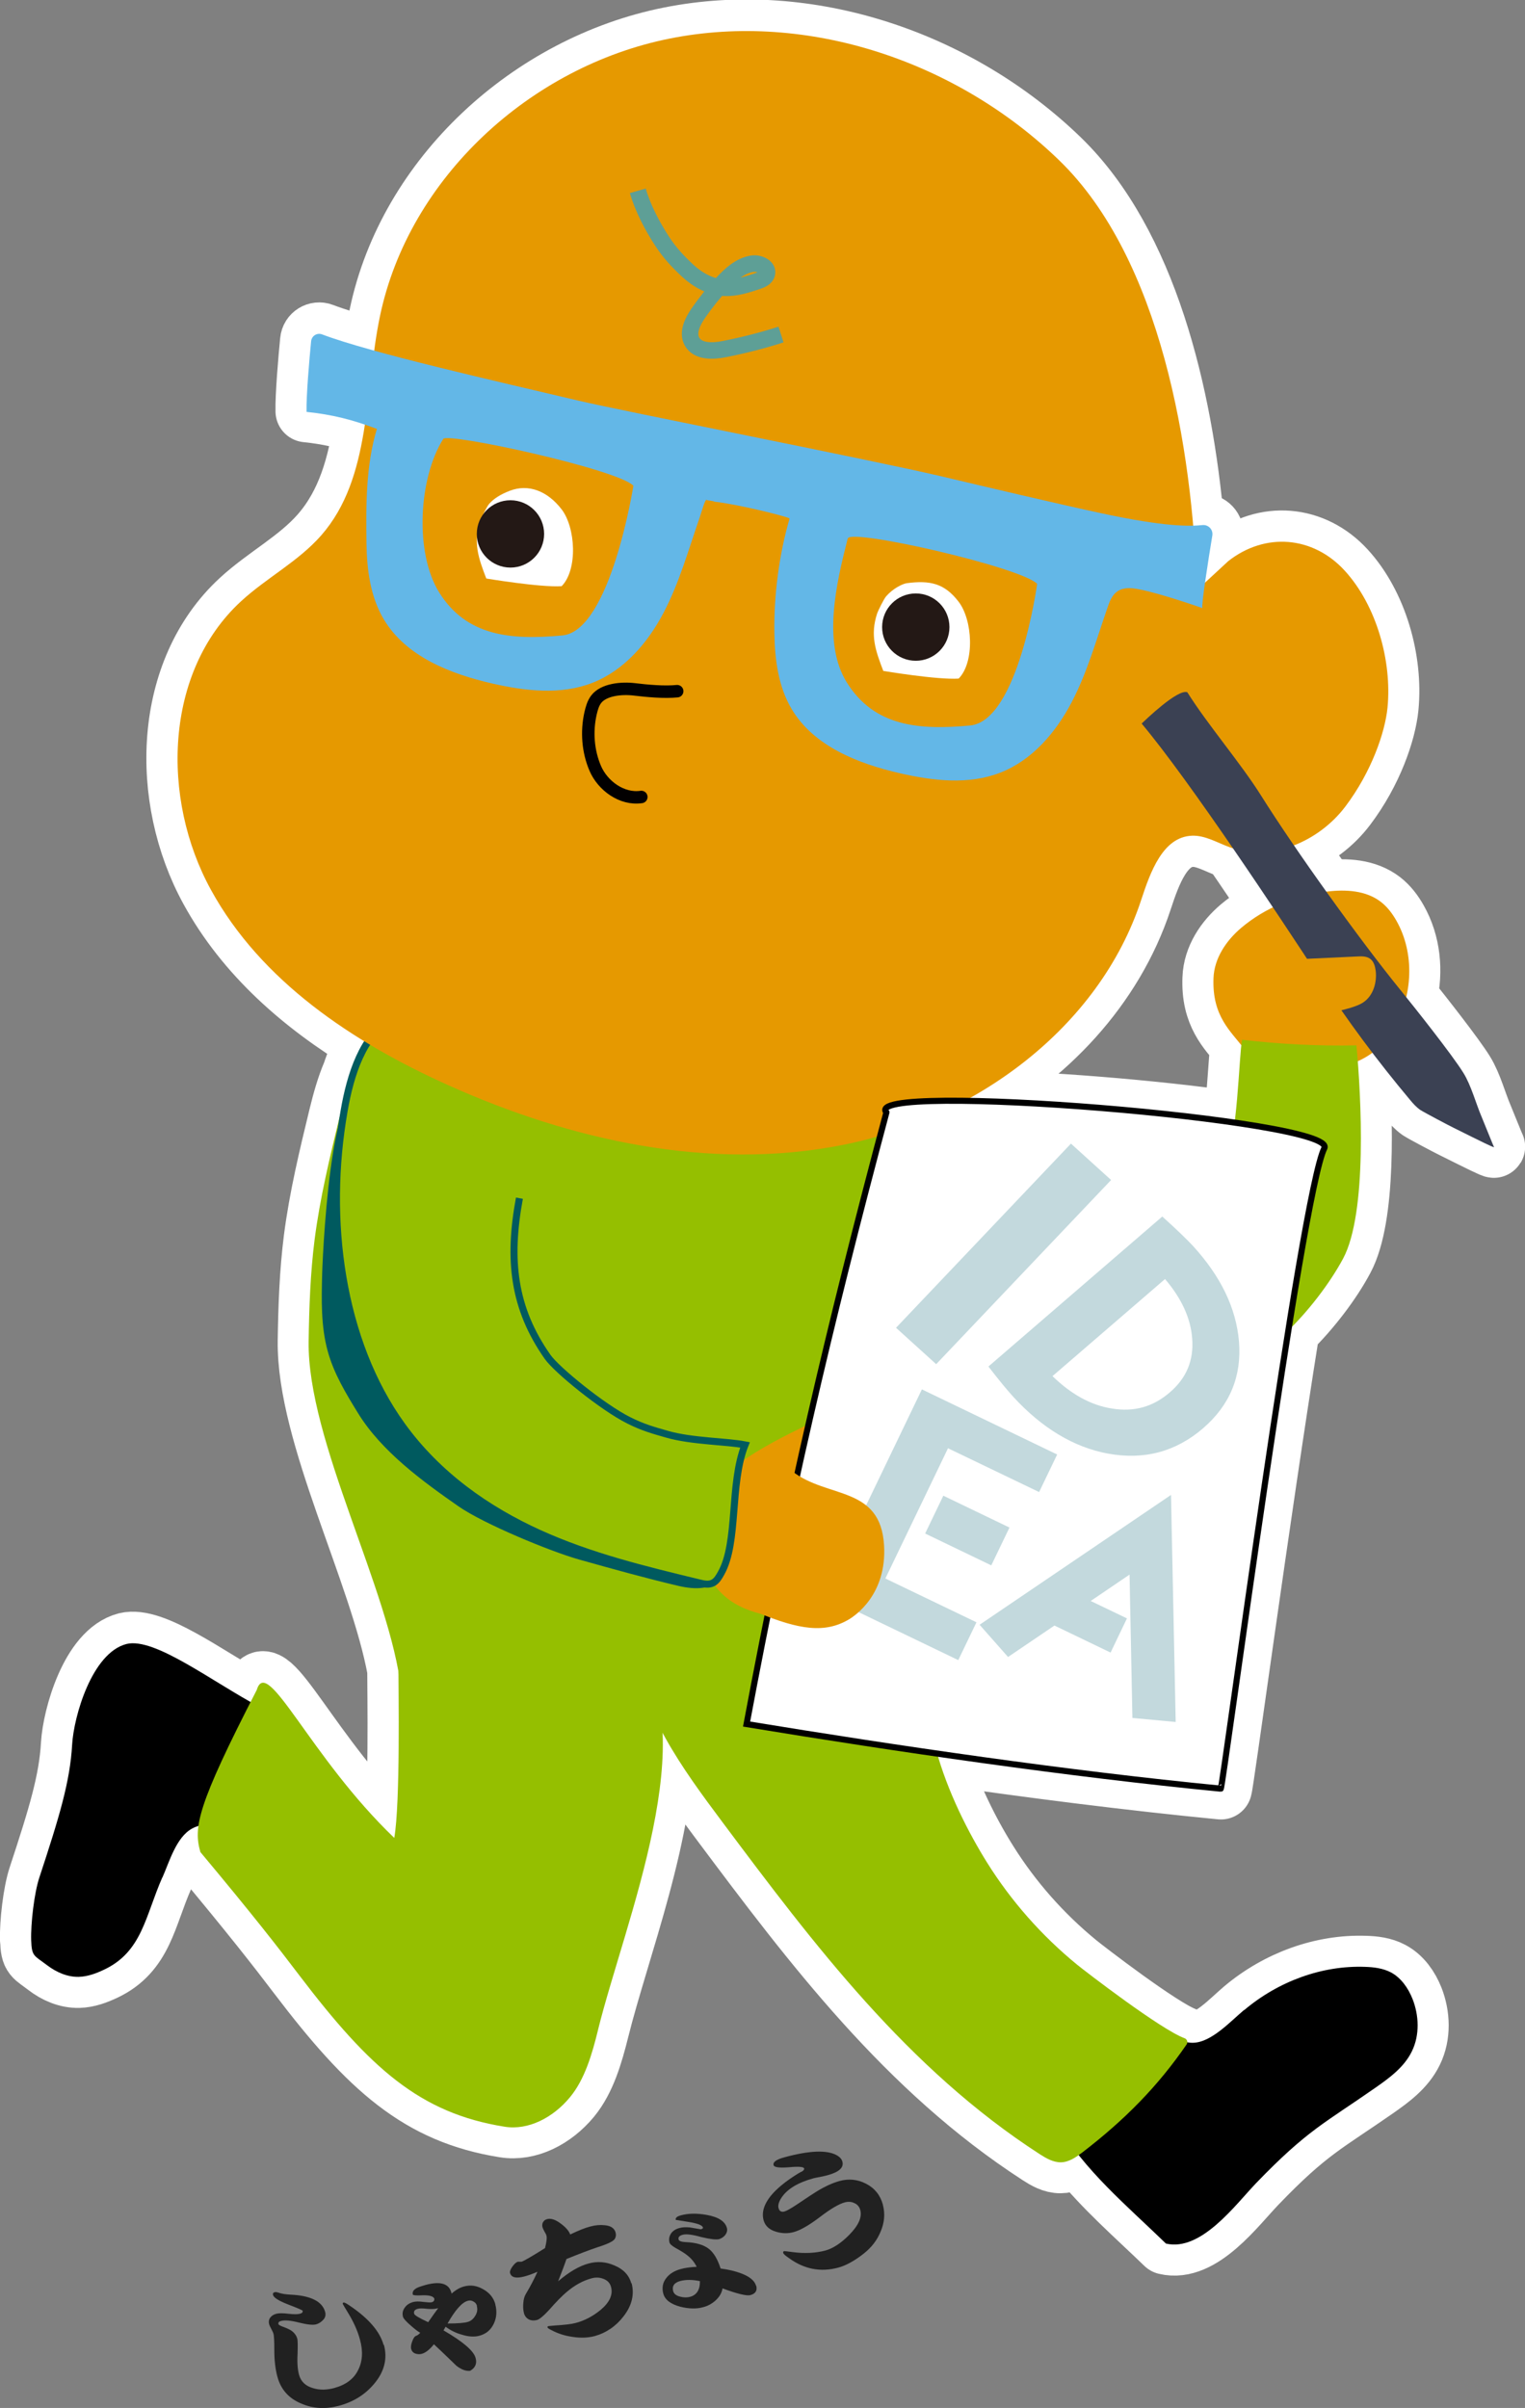<?xml version="1.0" encoding="UTF-8"?><svg id="_レイヤー_2" xmlns="http://www.w3.org/2000/svg" viewBox="0 0 117.35 185.27"><rect x="0" y="0" width="117.35" height="185.27" fill="#808080" stroke="none"/><defs><style>.cls-1{fill:#005a5f;stroke-width:.3px;}.cls-1,.cls-2{stroke:#005a5f;}.cls-1,.cls-2,.cls-3,.cls-4{stroke-miterlimit:10;}.cls-5{stroke:#fff;stroke-width:4.78px;}.cls-5,.cls-6{stroke-linecap:round;stroke-linejoin:round;}.cls-5,.cls-7,.cls-3{fill:#fff;}.cls-2{stroke-width:.54px;}.cls-2,.cls-8{fill:#95bf00;}.cls-6{stroke:#020000;stroke-width:.96px;}.cls-6,.cls-4{fill:none;}.cls-9{fill:#212121;}.cls-10{fill:#231815;}.cls-11{fill:#c3d9dd;}.cls-3{stroke:#000;stroke-width:.47px;}.cls-12{fill:#63b7e7;}.cls-13{fill:#e69900;}.cls-14{fill:#3b4153;}.cls-4{stroke:#5e9f96;stroke-width:1.27px;}</style></defs><g id="_レイヤー_1-2"><path class="cls-9" d="M29.54,180.4c.29,1.07.04,2.07-.74,3-.69.83-1.59,1.4-2.71,1.7-1.01.27-1.97.23-2.86-.15-.98-.39-1.61-1.08-1.88-2.07-.16-.59-.24-1.26-.24-2.01,0-.72-.02-1.16-.07-1.32-.02-.08-.08-.2-.16-.35-.09-.17-.15-.3-.17-.38-.05-.19-.02-.36.09-.51.11-.14.27-.24.47-.29.2-.05.5-.05.91,0,.42.05.72.05.9,0,.17-.04.23-.12.21-.23-.01-.04-.38-.2-1.11-.48-.72-.28-1.11-.52-1.17-.73-.03-.12.01-.19.14-.22.06-.02.18,0,.38.07.2.06.47.1.81.12,1.57.07,2.46.52,2.68,1.33.06.22.02.42-.13.59-.16.18-.35.31-.58.37-.23.06-.66.02-1.3-.14-.63-.16-1.09-.21-1.4-.12-.15.04-.21.12-.18.25.01.04.13.11.34.19.28.1.5.2.65.3.24.17.39.38.46.63.03.12.04.5.02,1.15-.04.67,0,1.21.11,1.61.14.53.51.88,1.1,1.04.49.15,1.02.14,1.59-.01.9-.24,1.52-.7,1.85-1.37.35-.67.4-1.46.15-2.36-.18-.68-.5-1.39-.96-2.13-.24-.39-.36-.6-.36-.61-.02-.06,0-.09.06-.11.06-.02.23.07.49.25,1.45.98,2.31,1.99,2.59,3.02Z"/><path class="cls-9" d="M38.11,177.29c.14.52.11,1.01-.1,1.47-.23.5-.6.81-1.11.95-.4.11-.85.08-1.36-.08-.45-.12-.87-.33-1.25-.61-.04.07-.09.16-.16.28,1.5.87,2.33,1.58,2.47,2.13.12.43-.03.75-.42.98-.32.04-.67-.09-1.05-.38-.1-.09-.38-.36-.83-.8-.16-.16-.46-.44-.91-.86-.33.41-.64.65-.92.73-.17.05-.35.04-.52-.02-.17-.07-.27-.19-.31-.35-.04-.14-.01-.34.08-.58.09-.26.19-.4.32-.44.07-.02.17-.09.3-.22-.18-.1-.42-.29-.73-.56-.36-.31-.56-.54-.6-.67-.07-.27-.02-.51.15-.73.15-.21.38-.35.67-.42.17-.04.41-.05.74,0,.34.04.55.05.64.03.16-.04.23-.14.21-.29-.09-.18-.38-.26-.88-.25-.5.03-.75,0-.77-.05-.06-.21.05-.38.32-.52.12-.06.35-.14.67-.23,1.17-.31,1.83-.09,1.99.67.33-.29.65-.47.96-.55.51-.14,1-.06,1.48.22.48.27.8.66.93,1.16ZM33.72,177.59s-.05.01-.09.02c-.18.05-.44.06-.77.03-.34-.04-.57-.04-.71,0-.24.06-.33.19-.28.38.03.12.39.33,1.08.65.26-.38.52-.74.77-1.08ZM36.71,177.43c-.04-.15-.13-.27-.26-.34-.14-.09-.29-.11-.44-.07-.46.12-.98.71-1.57,1.75.77,0,1.29-.04,1.55-.12.25-.07.44-.23.59-.49.15-.24.18-.49.11-.74Z"/><path class="cls-9" d="M48.6,175.66c.23.87.03,1.72-.61,2.55-.59.77-1.34,1.28-2.23,1.53-.5.13-1.06.16-1.7.06-.58-.08-1.12-.25-1.61-.51-.19-.09-.3-.16-.32-.22-.01-.05.01-.08.08-.1.03,0,.17-.02.43-.04.78-.05,1.33-.11,1.66-.2.68-.18,1.31-.51,1.9-.99.71-.59.98-1.18.82-1.78-.08-.31-.29-.52-.6-.63-.28-.11-.57-.12-.88-.04-.68.18-1.33.54-1.95,1.07-.32.27-.77.72-1.33,1.36-.43.47-.74.72-.93.78-.22.06-.43.05-.63-.04-.19-.1-.32-.26-.38-.48-.06-.23-.08-.5-.05-.79.02-.29.09-.53.21-.72.33-.55.62-1.11.88-1.68-.37.16-.7.28-1,.36-.64.17-1.01.09-1.11-.26-.03-.12.03-.29.18-.5.16-.22.3-.34.42-.37.03,0,.07,0,.13,0,.06,0,.11,0,.15,0,.15-.04.76-.39,1.81-1.05.12-.48.16-.8.11-.96-.02-.08-.07-.18-.15-.31-.08-.14-.12-.24-.15-.32-.04-.14-.03-.28.03-.39.07-.13.17-.21.32-.25.28-.08.63.03,1.03.33.39.28.64.56.75.85.63-.3,1.14-.51,1.54-.61.4-.11.77-.14,1.11-.1.47.04.75.23.84.56.05.17.03.34-.06.49-.11.18-.53.39-1.29.63-.66.22-1.47.53-2.43.92-.15.45-.37,1.02-.64,1.71.85-.72,1.63-1.18,2.36-1.37.66-.18,1.31-.13,1.96.15.7.29,1.14.75,1.31,1.39Z"/><path class="cls-9" d="M58.19,175.86c.1.38-.05.62-.46.73-.28.07-.99-.1-2.13-.52-.06.35-.24.66-.55.94-.27.24-.59.42-.96.51-.51.14-1.09.12-1.74-.04-.74-.2-1.18-.53-1.31-1.01-.12-.46-.04-.86.24-1.21.26-.33.63-.55,1.11-.68.33-.09.74-.15,1.22-.17-.17-.35-.42-.66-.77-.92-.13-.11-.42-.29-.85-.53-.28-.16-.44-.3-.47-.42-.07-.26-.02-.5.14-.73.15-.19.36-.32.64-.39.22-.06.49-.07.8-.04.02,0,.29.05.81.14.03,0,.06,0,.11-.03.06-.03.09-.07.07-.11-.05-.17-.41-.31-1.08-.42l-1.01-.16c-.04-.15.09-.27.39-.35.58-.16,1.25-.17,2.01-.03.89.16,1.41.5,1.54,1.02.04.17,0,.34-.13.52-.13.16-.29.26-.47.32-.24.06-.7,0-1.38-.16-.67-.19-1.14-.25-1.41-.18-.27.07-.38.19-.33.37.03.12.21.18.54.2.78.03,1.38.2,1.79.52.37.29.67.79.9,1.51.6.08,1.12.2,1.57.37.67.25,1.05.57,1.16.96ZM53.86,175.51c-.58-.12-1.09-.12-1.51-.01-.47.13-.65.39-.55.78.06.22.25.36.56.43.27.07.51.07.74.01.51-.14.77-.54.76-1.21Z"/><path class="cls-9" d="M67.94,169.65c.18.68.12,1.37-.18,2.06-.27.66-.7,1.21-1.28,1.67-.72.57-1.38.93-1.97,1.09-1.37.37-2.64.12-3.81-.74-.27-.18-.41-.31-.43-.38-.02-.08,0-.13.08-.15.01,0,.24.02.67.08.92.12,1.75.07,2.48-.12.59-.16,1.21-.56,1.85-1.21.71-.72,1-1.36.85-1.91-.07-.25-.22-.43-.45-.53-.22-.11-.47-.13-.74-.06-.47.13-1.11.51-1.93,1.14-.82.62-1.48,1-1.98,1.14-.46.13-.92.12-1.38-.02-.52-.15-.84-.45-.96-.88-.18-.67.07-1.37.76-2.12.48-.51,1.12-1,1.9-1.48.09-.06.2-.11.32-.17.11-.08.16-.15.14-.22-.04-.13-.43-.16-1.18-.09-.74.06-1.13,0-1.17-.16-.07-.24.21-.44.84-.61,1.91-.52,3.24-.57,3.99-.17.26.14.41.31.46.5.13.46-.25.81-1.13,1.05-.12.03-.3.08-.56.13-.24.04-.42.08-.54.11-1.2.33-2.02.83-2.46,1.5-.2.31-.28.58-.22.79.06.24.22.33.46.26.15-.04.46-.21.93-.52.9-.61,1.43-.95,1.58-1.04.61-.37,1.18-.63,1.71-.78.72-.2,1.41-.13,2.06.21.66.34,1.09.88,1.29,1.61Z"/><path class="cls-5" d="M2.4,149.28c.04,1.27.22,1.15,1.23,1.93.7.54,1.55.91,2.43.89.68-.02,1.32-.26,1.94-.55,2.94-1.38,3.18-4.12,4.49-7.1.51-1.17,1.06-3.1,2.28-3.76.17-.09.34-.16.5-.21-.11.81-.03,1.4.15,2.01,4.07,4.88,5.97,7.32,7.61,9.48,5.44,7.15,9.29,10.61,15.8,11.65,1.81.29,3.72-.69,5.03-2.27,1.13-1.37,1.69-3.3,2.16-5.18,1.52-6.15,5.27-15.69,4.96-22.86,1.29,2.4,2.96,4.69,4.61,6.9,7.01,9.38,14.25,18.96,24.41,25.53.48.31,1.02.63,1.61.62.52,0,.97-.26,1.39-.56,2,2.51,4.36,4.54,6.72,6.82,2.69.65,5.33-2.98,6.94-4.65,3.93-4.09,5.29-4.63,9.15-7.32,1.1-.77,2.24-1.59,2.84-2.83.61-1.25.54-2.76.05-4.01-.34-.86-.9-1.65-1.68-2.06-.6-.32-1.29-.4-1.98-.42-3.28-.11-6.65,1.1-9.3,3.33-1.04.88-2.5,2.49-3.9,2.52-.17,0-.33-.01-.48-.04.01-.14-.07-.28-.23-.34-1.81-.65-7.7-5.19-8.27-5.66-2.75-2.25-5.08-4.91-6.91-7.83-1.39-2.21-2.96-5.28-3.85-8.41,7.37,1.07,14.86,2.02,21.85,2.7.1,0,2.87-20.67,5.21-35.3,1.62-1.58,3.22-3.67,4.18-5.48,1.72-3.2,1.46-10.88,1.14-15.19.4-.18.78-.41,1.13-.67.94,1.23,1.89,2.44,2.89,3.63.23.28.48.56.78.77.32.21,2.22,1.21,2.57,1.38,2.17,1.08,3.09,1.54,3.12,1.49-.02,0-.83-2.03-.95-2.31-.43-.99-.81-2.44-1.41-3.4-.75-1.21-3.15-4.27-4.4-5.83.46-1.97.26-4.1-.74-5.86-.31-.55-.69-1.06-1.19-1.45-1.15-.89-2.72-.98-4.16-.8-.02,0-.03,0-.05,0-.86-1.21-1.71-2.41-2.5-3.57,1.55-.6,2.96-1.66,3.96-2.99,2.02-2.67,3.05-5.71,3.24-7.6.35-3.6-.85-7.87-3.29-10.53-2.44-2.66-6.12-2.97-8.96-.74l-1.79,1.66c.17-1.21.41-2.7.56-3.63.07-.45-.3-.84-.75-.8-.2.02-.43.04-.72.04-.87-10.03-3.62-21.63-10.3-28.12-7.82-7.58-19.31-11.51-29.99-9.37-10.68,2.14-20.05,10.69-22.28,21.35-.18.87-.32,1.77-.45,2.67-1.64-.45-3.04-.88-4.01-1.25-.39-.15-.81.11-.85.53-.14,1.42-.38,4.22-.35,5.41,1.65.17,3.01.48,4.48.98-.48,3.16-1.28,6.15-3.36,8.53-1.76,2.01-4.22,3.27-6.18,5.08-5.89,5.43-6.17,15.16-2.31,22.19,2.74,5,7.12,8.82,12.05,11.79-.45.71-.81,1.52-1.09,2.38-.45,1.05-.76,2.18-1.03,3.28-.76,3.13-1.52,6.27-1.93,9.46-.33,2.6-.42,5.22-.46,7.83-.1,7.18,5.5,17.75,6.89,25.32,0,1.67.15,10.22-.32,12.89-6.51-6.24-9.76-14.1-10.58-11.39-.17.33-.32.63-.48.94-3.55-2.01-7.53-4.97-9.55-4.47-2.67.69-4.05,5.61-4.18,7.75-.16,2.83-.98,5.54-2.52,10.21-.4,1.2-.67,3.57-.63,4.83ZM97.97,69.84c-.88.43-1.72.93-2.47,1.56-1.16.98-2.06,2.33-2.12,3.85-.12,2.79,1.18,3.97,2.14,5.17-.13,1.12-.24,3.65-.52,5.95-6.12-.89-14.93-1.6-20.78-1.67,6.26-3.38,11.38-8.75,13.59-15.46.7-2.13,1.66-4.84,3.9-4.93,1.04-.04,1.98.56,2.97.91.06.02.13.03.19.05,1.07,1.55,2.12,3.11,3.1,4.58Z"/><path d="M95.74,154.66c2.65-2.24,6.02-3.45,9.3-3.33.68.02,1.38.11,1.98.42.78.41,1.34,1.2,1.68,2.06.49,1.25.56,2.76-.05,4.01-.6,1.24-1.75,2.07-2.84,2.83-3.85,2.69-5.21,3.23-9.15,7.32-1.6,1.67-4.24,5.29-6.94,4.65-3.09-3-6.2-5.54-8.46-9.31,1.84-2.58,4.17-4.77,6.8-6.38,1.73-1.06,2.26.28,3.77.24,1.4-.04,2.86-1.65,3.9-2.52Z"/><path d="M12.49,144.45c-1.31,2.97-1.55,5.72-4.49,7.1-.61.29-1.26.53-1.94.55-.88.02-1.73-.36-2.43-.89-1.01-.77-1.19-.66-1.23-1.93-.04-1.26.23-3.63.63-4.83,1.54-4.67,2.36-7.38,2.52-10.21.12-2.14,1.51-7.06,4.18-7.75,2.17-.54,6.58,2.9,10.31,4.88-.43,2.88-.26,5.36-1.83,7.82-1.04,1.62-2.12.79-3.43,1.5-1.22.66-1.76,2.59-2.28,3.76Z"/><path class="cls-8" d="M91.13,156.81c.22.08.3.31.18.49-2.23,3.24-4.76,5.8-8.01,8.3-.49.37-1.04.76-1.67.77-.59,0-1.13-.31-1.61-.62-10.17-6.57-17.4-16.15-24.41-25.53-3.12-4.17-6.34-8.59-6.83-13.62-.05-.56-.07-1.16.2-1.67.57-1.08,2.09-1.35,3.4-1.45,6.29-.48,14.62-.44,20.37,2.19-3.36,4.83.35,13.07,3.22,17.66,1.83,2.92,4.16,5.58,6.91,7.83.57.47,6.47,5.01,8.27,5.66Z"/><path class="cls-8" d="M34.23,78.66c-1.51.01-3.1.04-4.43.77-2.24,1.23-3.05,3.99-3.66,6.48-.76,3.13-1.52,6.27-1.93,9.46-.33,2.6-.42,5.22-.46,7.83-.11,7.66,6.28,19.2,7.12,26.82,3.21,1.6,33.58-2.35,33.98-2.64.22-.16,4.51,3.07,6.16,1.28,4.36-4.71,5.42-20.96,5.37-27.37-.03-3.75-.08-7.61-1.5-11.09-1.32-3.22-3.72-5.83-6.33-8.05-2.92-2.49-6.39-2.49-10.14-2.85-8.03-.78-16.12-.71-24.18-.64Z"/><path class="cls-8" d="M46.02,156.18c-.46,1.88-1.03,3.82-2.16,5.18-1.31,1.59-3.22,2.56-5.03,2.27-6.52-1.04-10.36-4.5-15.8-11.65-1.64-2.16-3.54-4.61-7.61-9.48-.54-1.9-.27-3.53,4.34-12.48.81-2.71,4.07,5.15,10.58,11.39.47-2.7.32-11.39.32-12.94,0-1.27,8.14-5.1,8.95-5.04,3.58.27,6.46.17,9.17,3.33,5.51,6.44-.69,21.06-2.76,29.41Z"/><path class="cls-13" d="M66.72,107.32c1.46,1.74.59,4.85-1.55,5.58-.53.18-1.11.24-1.57.57s-.67,1.08-.23,1.43c.26.21.64.18.98.15,2.16-.21,4.7,0,5.96,1.78,1.39,1.95.35,4.89-1.62,6.26s-4.52,1.55-6.92,1.47c-2.4-.07-5.05-.48-6.57-2.33-6.92-8.42,7.49-12.28,11.53-14.92Z"/><path class="cls-1" d="M24.94,98.02c-.05,1.98-.1,4,.42,5.89.47,1.72,1.39,3.23,2.3,4.71,1.8,2.95,4.99,5.26,7.7,7.15,1.92,1.34,7.03,3.45,9.22,4.07,2.49.7,5.18,1.45,7.69,2.04,1.17.27,2.7.35,3.22-.85.65-1.5-5.38-3.68-6.68-4.48-5.38-3.35-9.06-9.31-12.04-15.36-2.31-4.69-5.78-10.83-7.95-15.46-2.96-6.3-3.81,9.82-3.88,12.29Z"/><path class="cls-2" d="M30.08,78.41c-2.16,1.27-3.12,4.27-3.6,7.06-1.47,8.37-.26,17.69,4.45,24.21,2.76,3.82,6.55,6.47,10.53,8.28,3.98,1.81,8.18,2.82,12.36,3.83.36.09.75.17,1.08-.02.26-.15.43-.44.59-.73,1.34-2.38.64-6.85,1.84-9.87-1.36-.27-4.07-.27-5.97-.81-1.15-.33-1.88-.53-2.98-1.08-2-1-5.53-3.87-6.24-4.88-2.63-3.74-3.05-7.47-2.17-12.21"/><path class="cls-13" d="M92.11,45.4c-.34-10.89-2.78-25.48-10.6-33.06-7.82-7.58-19.31-11.51-29.99-9.37-10.68,2.14-20.05,10.69-22.28,21.35-1.21,5.78-.63,12.42-4.52,16.87-1.76,2.01-4.22,3.27-6.18,5.08-5.89,5.43-6.17,15.16-2.31,22.19,3.85,7.03,10.92,11.73,18.23,15.02,9.48,4.27,20.15,6.63,30.35,4.62,10.2-2.01,19.77-8.99,23.01-18.87.7-2.13,1.66-4.84,3.9-4.93,1.04-.04,1.98.56,2.97.91,3.15,1.13,6.82-.48,8.84-3.16s3.05-5.71,3.24-7.6c.35-3.6-.85-7.87-3.29-10.54s-6.12-2.97-8.96-.74l-2.4,2.22Z"/><path class="cls-12" d="M23.58,31.69c2,.21,3.54.6,5.42,1.31-.85,2.82-.84,5.86-.8,8.8.03,2.04.3,4.14,1.35,5.88,1.71,2.84,5.1,4.17,8.33,4.91,2.54.58,5.27.9,7.7-.05,2.44-.95,4.26-3.07,5.48-5.39,1.22-2.32,1.92-4.86,2.78-7.33.16-.47.39-1.33.52-1.37,0,.06.61.09.61.15,1.64.17,5.48,1.1,5.79,1.29-.81,2.77-1.22,5.94-1.17,8.82.03,2.04.3,4.14,1.35,5.88,1.71,2.84,5.1,4.17,8.33,4.91,2.54.58,5.27.9,7.7-.05,2.44-.95,4.26-3.07,5.48-5.39,1.22-2.32,1.92-4.86,2.78-7.33.16-.47.35-.96.77-1.24.47-.32,1.09-.26,1.64-.15,1.69.32,4.89,1.45,4.89,1.45-.12-.08.47-3.84.76-5.59.07-.45-.3-.84-.75-.8-.97.1-2.85.15-7.75-.9-3.39-.73-8.89-2.03-12.26-2.83-5.37-1.27-24.62-5.04-28-5.84-6.17-1.46-16.04-3.69-19.74-5.1-.39-.15-.81.11-.85.53-.14,1.42-.38,4.22-.35,5.41ZM65.24,41.43c.2-.79,13.3,2.2,14.57,3.49,0,0-1.45,10.55-5.16,10.9-3.96.37-7.37.07-9.48-3.3-1.9-3.04-.82-7.63.06-11.08ZM34.1,33.77c.32-.51,13.36,2.31,14.64,3.6,0,0-1.76,11.17-5.46,11.52-3.96.37-7.37.07-9.48-3.3-1.9-3.04-1.6-8.79.31-11.82Z"/><path class="cls-7" d="M73.77,52.21c1.25-1.27,1.08-4.51-.01-5.92-1.09-1.42-2.21-1.65-3.98-1.42-.34.05-1.07.41-1.59,1.01-.17.19-.62,1.1-.7,1.34-.53,1.64-.14,2.79.48,4.4,0,0,4.16.7,5.81.59Z"/><path class="cls-7" d="M43.22,45.1c1.25-1.27,1.08-4.51-.01-5.92s-2.55-1.97-3.98-1.42q-1.07.41-1.59,1.01c-.17.19-.62,1.1-.7,1.34-.53,1.64-.14,2.79.48,4.4,0,0,4.16.7,5.81.59Z"/><circle class="cls-10" cx="70.47" cy="48.25" r="2.59"/><circle class="cls-10" cx="39.28" cy="41.08" r="2.59"/><path class="cls-6" d="M52.11,53.18c-.99.1-2.3-.02-3.29-.14s-2.38.01-2.95.77c-.24.32-.34.71-.43,1.09-.31,1.39-.2,2.91.37,4.23s2.04,2.41,3.54,2.19"/><path class="cls-13" d="M93.38,75.25c.06-1.52.97-2.87,2.12-3.85,1.85-1.57,4.2-2.51,6.61-2.8,1.44-.18,3.02-.09,4.16.8.5.39.88.9,1.19,1.45,1.42,2.51,1.26,5.78-.2,8.26-1.46,2.49-3.56,3.03-6.41,3.44-1.9.27-4.92-1.59-5.15-1.9-.96-1.29-2.44-2.44-2.32-5.4Z"/><path class="cls-14" d="M91.36,53.26c-.75-.26-3.25,2.17-3.51,2.41,3.72,4.44,10.54,14.75,13.71,19.6,2.12,3.25,4.44,6.37,6.94,9.35.23.28.48.56.78.77.32.21,2.22,1.21,2.57,1.38,2.17,1.08,3.09,1.54,3.12,1.49-.02,0-.83-2.03-.95-2.31-.43-.99-.81-2.44-1.41-3.4-.85-1.38-3.82-5.12-4.83-6.36-3.13-3.85-8.1-10.77-10.74-14.98-1.55-2.47-4.12-5.47-5.67-7.94Z"/><path class="cls-13" d="M98.23,73.88c2.08-.1,4.15-.19,6.23-.29.33-.02.69-.02.96.17.29.2.39.57.44.92.11.91-.19,1.93-.95,2.44-.3.2-.64.31-.98.42-1.39.41-2.83.64-4.28.68"/><path class="cls-8" d="M71.39,88.84c3.89.47,10.69,2.6,14.25,3.51,6.54,1.66,7.57-.05,8.59-2.4,1.02-2.35,1.11-8.83,1.35-9.95,2.92.34,5.87.49,8.8.43.36,3.89.86,12.88-1.03,16.41-1.02,1.9-2.73,4.14-4.44,5.74-4.49,4.21-15.47-2.16-23.05-3.61"/><path class="cls-3" d="M68.21,85.59c-4.47,16.73-7.57,30.03-10.76,47.06,11.62,1.91,24.76,3.83,36.49,4.97.15.01,6.2-45.79,7.97-49.28,1.1-2.17-35.82-5.17-33.7-2.75Z"/><path class="cls-4" d="M49.08,14.68c.38,1.33,1.13,2.75,1.89,3.91.58.88,1.18,1.52,1.95,2.24.77.71,1.75,1.26,2.8,1.31.87.05,1.72-.23,2.54-.5.31-.1.67-.25.75-.57.14-.52-.59-.86-1.12-.78-.93.14-1.67.82-2.31,1.51-.67.72-1.28,1.48-1.84,2.29-.45.65-.87,1.5-.49,2.19.45.8,1.6.76,2.49.58,1.47-.29,2.93-.66,4.36-1.12"/><path class="cls-11" d="M68.95,102.16l13.46-14.17,3.09,2.8-13.46,14.17-3.09-2.8Z"/><path class="cls-11" d="M85.25,111.84c-2.63-.49-5.06-1.96-7.26-4.35-.45-.49-1.09-1.26-1.93-2.35l13.38-11.54c1.11,1,1.89,1.76,2.34,2.24,2.16,2.36,3.34,4.8,3.56,7.37.22,2.68-.7,4.9-2.76,6.68-2.1,1.81-4.55,2.46-7.32,1.95ZM91.74,103c-.11-1.55-.8-3.08-2.09-4.59l-8.66,7.47c1.43,1.39,2.95,2.24,4.56,2.49,1.69.29,3.18-.12,4.48-1.25,1.27-1.09,1.84-2.46,1.71-4.13Z"/><path class="cls-11" d="M63.33,122.72l7.61-15.82,10.41,5.01-1.39,2.89-7.01-3.37-4.82,10.02,7.01,3.37-1.4,2.91-10.41-5.01ZM71.19,117.99l1.4-2.91,5.09,2.45-1.4,2.91-5.09-2.45Z"/><path class="cls-11" d="M87.14,132.19l-.22-11.04-2.99,2.03,2.79,1.34-1.26,2.63-4.32-2.08-3.57,2.42-2.19-2.48,14.73-9.99.36,17.47-3.32-.31Z"/><path class="cls-13" d="M68.03,118.9c.22,3.77-2.22,5.41-2.71,5.7-1.83,1.08-3.8.81-7.05-.54-1.1-4.24.62-12.49,2.71-10.85,2.7,2.11,6.78,1.08,7.05,5.7Z"/></g></svg>